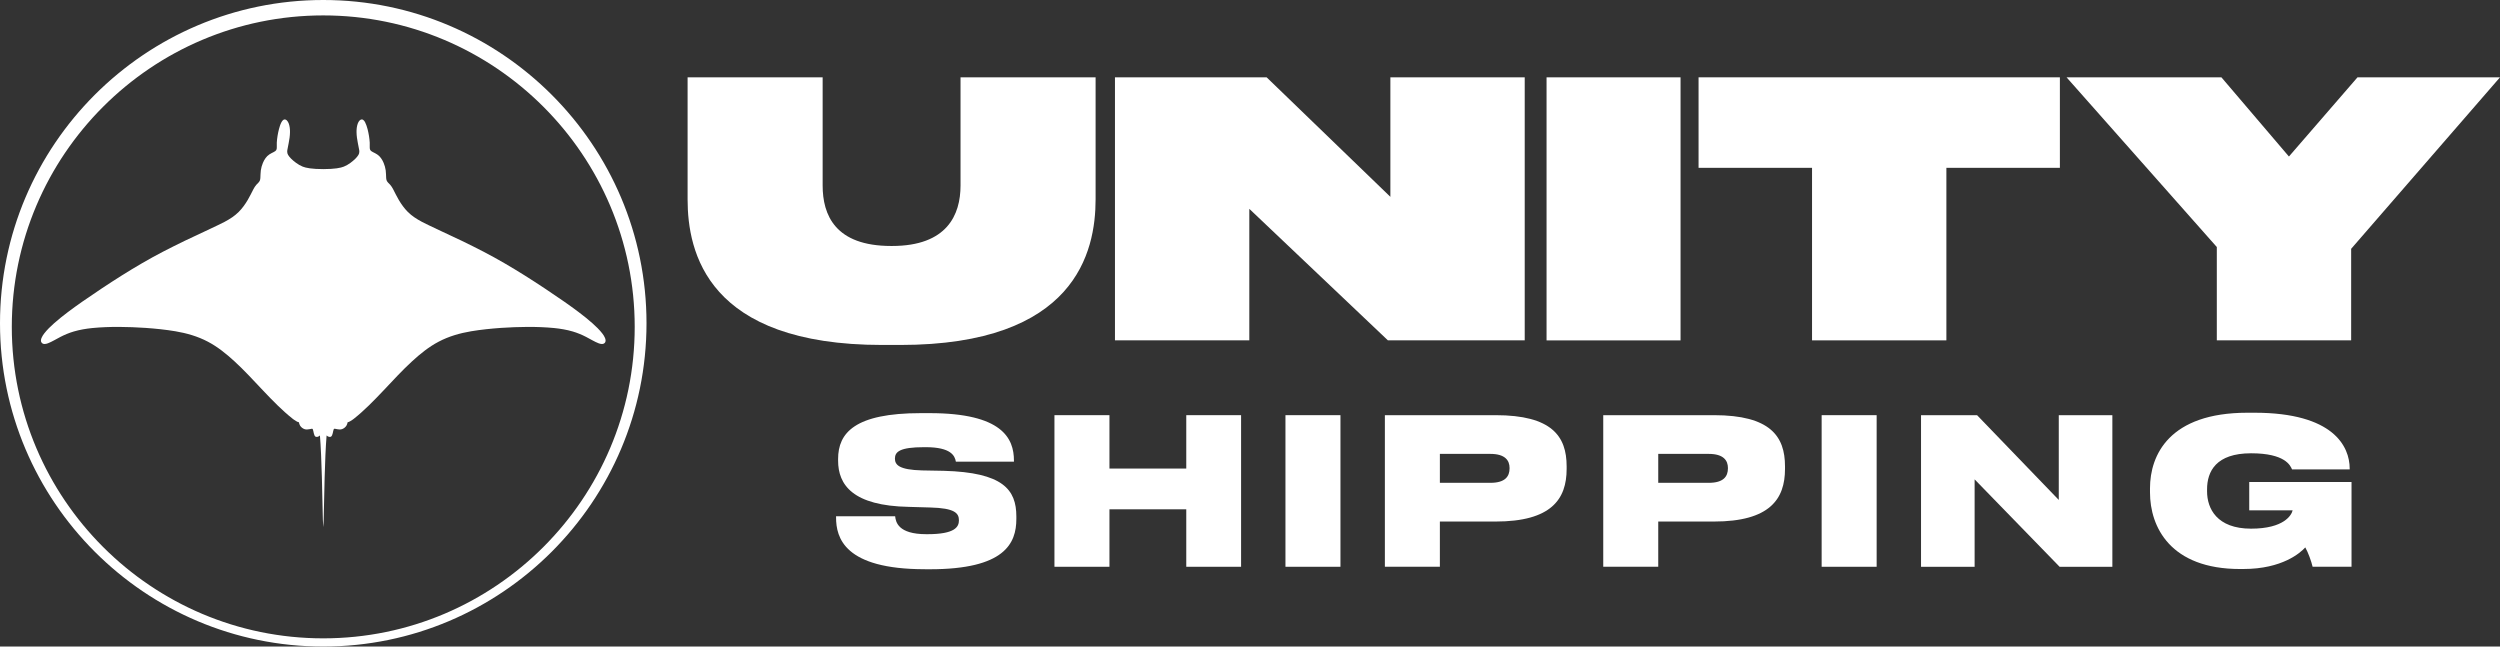 <?xml version="1.0" encoding="UTF-8"?>
<svg id="Layer_1" data-name="Layer 1" xmlns="http://www.w3.org/2000/svg" viewBox="0 0 155.906 40.32">
  <rect x="0" y="0" width="155.906" height="40.32" fill="#333333" stroke="none"/>
  <defs>
    <style>
      .cls-1 {
        fill: #fff;
        stroke-width: 0px;
      }
    </style>
  </defs>
  <g>
    <g>
      <path class="cls-1" d="M42.88,4.822h8.422v6.747c0,1.83.772,3.771,4.278,3.771h.044c3.439,0,4.277-1.94,4.277-3.771v-6.747h8.423v7.607c0,3.285-1.257,9.084-12.193,9.084h-1.103c-10.936,0-12.148-5.799-12.148-9.084v-7.607Z"/>
      <path class="cls-1" d="M78.99,4.822l7.717,7.453v-7.453h8.378v16.404h-8.532l-8.643-8.202v8.202h-8.378V4.822h9.458Z"/>
      <path class="cls-1" d="M104.803,21.226h-8.356V4.822h8.356v16.404Z"/>
      <path class="cls-1" d="M113.003,10.466h-7.077v-5.644h22.533v5.644h-7.078v10.76h-8.378v-10.76Z"/>
      <path class="cls-1" d="M138.245,15.405l-9.37-10.583h9.657l4.211,4.939,4.277-4.939h8.886l-9.282,10.694v5.71h-8.378v-5.821Z"/>
    </g>
    <g>
      <path class="cls-1" d="M57.679,35.498c-5.032,0-5.54-1.97-5.54-3.228v-.076h3.685c.038.355.177,1.119,1.944,1.119h.076c1.716,0,1.957-.458,1.957-.864,0-.445-.254-.762-1.792-.801l-1.321-.038c-3.507-.064-4.422-1.373-4.422-2.885v-.102c0-1.627,1.042-2.859,5.159-2.859h.546c4.536,0,5.261,1.576,5.261,2.961v.064h-3.622c-.064-.368-.305-.902-1.881-.902h-.102c-1.525,0-1.817.293-1.817.712,0,.394.266.699,1.69.737l1.359.025c3.685.102,4.523,1.169,4.523,2.847v.153c0,1.525-.724,3.139-5.388,3.139h-.318Z"/>
      <path class="cls-1" d="M65.758,25.891h3.43v3.329h4.791v-3.329h3.418v9.454h-3.418v-3.584h-4.791v3.584h-3.43v-9.454Z"/>
      <path class="cls-1" d="M83.594,35.345h-3.43v-9.454h3.43v9.454Z"/>
      <path class="cls-1" d="M89.794,32.524v2.821h-3.43v-9.454h6.9c3.52,0,4.435,1.321,4.435,3.19v.165c0,1.881-.953,3.279-4.435,3.279h-3.469ZM89.794,30.11h3.152c.927,0,1.194-.406,1.194-.902v-.025c0-.458-.267-.877-1.194-.877h-3.152v1.804Z"/>
      <path class="cls-1" d="M103.412,32.524v2.821h-3.43v-9.454h6.9c3.52,0,4.435,1.321,4.435,3.19v.165c0,1.881-.953,3.279-4.435,3.279h-3.469ZM103.412,30.11h3.152c.927,0,1.194-.406,1.194-.902v-.025c0-.458-.267-.877-1.194-.877h-3.152v1.804Z"/>
      <path class="cls-1" d="M117.032,35.345h-3.43v-9.454h3.43v9.454Z"/>
      <path class="cls-1" d="M123.142,29.894v5.451h-3.342v-9.454h3.494l5.096,5.286v-5.286h3.342v9.454h-3.291l-5.299-5.451Z"/>
      <path class="cls-1" d="M139.696,35.485c-4.345,0-5.617-2.618-5.617-4.778v-.254c0-2.084,1.208-4.714,6.074-4.714h.444c4.93,0,5.935,2.109,5.935,3.482v.05h-3.596c-.102-.241-.432-1.003-2.554-1.003-2.185,0-2.744,1.131-2.744,2.249v.127c0,1.067.61,2.325,2.744,2.325,2.059,0,2.529-.851,2.592-1.144h-2.706v-1.766h6.379v5.286h-2.427c-.076-.331-.28-.902-.458-1.208-.292.331-1.436,1.347-3.85,1.347h-.216Z"/>
    </g>
  </g>
  <g>
    <path class="cls-1" d="M20.159,0C9.043,0,0,9.044,0,20.16s9.043,20.16,20.159,20.16,20.159-9.044,20.159-20.16S31.275,0,20.159,0ZM.736,20.385C.736,9.675,9.449.961,20.159.961s19.423,8.714,19.423,19.424-8.713,19.424-19.423,19.424S.736,31.096.736,20.385Z"/>
    <g id="POLYLINE">
      <path class="cls-1" d="M20.159,10.546c.714,0,1.089-.076,1.285-.156.144-.058.282-.139.41-.233.111-.081.218-.17.317-.269.067-.069.133-.143.183-.229.037-.064.058-.136.055-.213,0-.028-.004-.056-.007-.083-.017-.108-.064-.334-.085-.439-.043-.223-.079-.452-.082-.681-.002-.184.015-.373.079-.544.028-.073.066-.143.121-.194.031-.029.07-.051.11-.056.035-.005.072.005.102.025.054.035.092.093.123.152.069.134.114.284.154.431.069.272.117.555.134.837.006.096,0,.206,0,.302,0,.03.001.06.007.089.005.027.014.053.028.076.016.025.037.045.06.062.032.024.069.044.104.062.086.043.184.091.264.144.184.118.315.318.404.53.062.147.106.305.129.466.023.155.017.323.029.48.005.057.014.115.037.166.047.102.139.168.21.248.075.082.134.183.188.283.114.216.228.46.353.668.16.272.347.53.564.747.123.123.26.234.401.331.153.106.321.203.483.29.164.099,2.243,1.065,2.468,1.174.411.198.971.477,1.377.689,1.714.891,3.426,2.006,5.034,3.118.582.411,1.212.863,1.751,1.343.215.194.433.4.614.635.064.085.126.176.167.278.021.053.037.11.036.169-.001.032-.008.065-.022.093-.013.026-.03.049-.052.066-.044.037-.099.051-.153.05-.072,0-.143-.022-.211-.046-.232-.086-.554-.283-.78-.398-.267-.138-.548-.253-.832-.337-.375-.111-.769-.175-1.156-.215-1.095-.105-2.219-.08-3.316-.009-.613.043-1.261.109-1.867.211-.694.118-1.387.313-2.023.65-.602.314-1.149.756-1.661,1.227-1.183,1.081-2.363,2.579-3.612,3.567l-.037.029-.037.027-.018.013c-.05.035-.104.072-.158.101-.049.027-.1.05-.154.062-.013.072-.034.143-.071.204-.064.104-.164.181-.271.22-.1.037-.208.027-.309.007-.046-.008-.114-.028-.16-.03-.008,0-.016,0-.024.004-.017.006-.028.025-.035.042-.012.031-.02.067-.028.1-.02.087-.036.186-.072.267-.011.025-.026.048-.046.066-.036.032-.085.038-.13.03-.061-.01-.119-.042-.164-.09-.117,1.417-.147,3.809-.183,5.257-.005.146-.01.316-.025.461-.014-.145-.019-.315-.025-.461-.036-1.448-.066-3.839-.183-5.257-.044.048-.103.08-.164.09-.044.008-.094.003-.13-.03-.02-.017-.035-.041-.046-.066-.036-.081-.053-.18-.072-.267-.008-.033-.015-.069-.028-.1-.007-.018-.018-.036-.035-.042-.008-.003-.016-.004-.024-.004-.046.003-.114.022-.16.03-.102.02-.21.03-.309-.007-.107-.039-.206-.116-.271-.22-.037-.061-.058-.132-.071-.204-.054-.011-.105-.035-.154-.062-.054-.029-.107-.065-.158-.101l-.018-.013-.037-.027-.037-.029c-1.249-.987-2.429-2.486-3.612-3.567-.512-.471-1.059-.912-1.661-1.227-.636-.337-1.33-.532-2.023-.65-.607-.102-1.255-.168-1.867-.211-1.096-.071-2.221-.096-3.316.009-.387.04-.781.104-1.156.215-.285.084-.565.199-.832.337-.226.115-.548.312-.78.398-.068.025-.139.046-.211.046-.054,0-.11-.014-.153-.05-.021-.018-.039-.04-.052-.066-.014-.029-.021-.061-.022-.093-.002-.059.014-.116.036-.169.042-.102.104-.193.167-.278.181-.235.399-.442.614-.635.54-.479,1.169-.932,1.751-1.343,1.609-1.112,3.32-2.227,5.034-3.118.406-.211.967-.491,1.377-.689.225-.109,2.304-1.075,2.468-1.174.163-.087.33-.184.483-.29.141-.097.277-.207.401-.331.218-.217.404-.475.564-.747.125-.208.239-.452.353-.668.054-.1.113-.201.188-.283.071-.08.163-.146.21-.248.023-.051.032-.109.037-.166.012-.156.006-.325.029-.48.023-.161.067-.318.129-.466.089-.212.22-.412.404-.53.08-.053.178-.101.264-.144.035-.018.071-.038.104-.062.023-.017.044-.037.06-.062.014-.023.023-.049.028-.076.005-.029.006-.059.007-.089,0-.096-.005-.207,0-.302.017-.282.065-.565.134-.837.039-.148.084-.298.154-.431.032-.059.069-.117.123-.152.031-.02.067-.029.102-.025.041.005.079.027.11.056.055.051.093.122.121.194.064.171.081.36.079.544-.003.228-.038.458-.082.681-.021.105-.068.331-.085.439-.004.028-.007.056-.007.083-.003.077.018.149.055.213.049.086.115.161.183.229.098.099.206.189.317.269.128.094.266.175.41.233.197.08.571.156,1.285.156Z"/>
    </g>
  </g>
</svg>